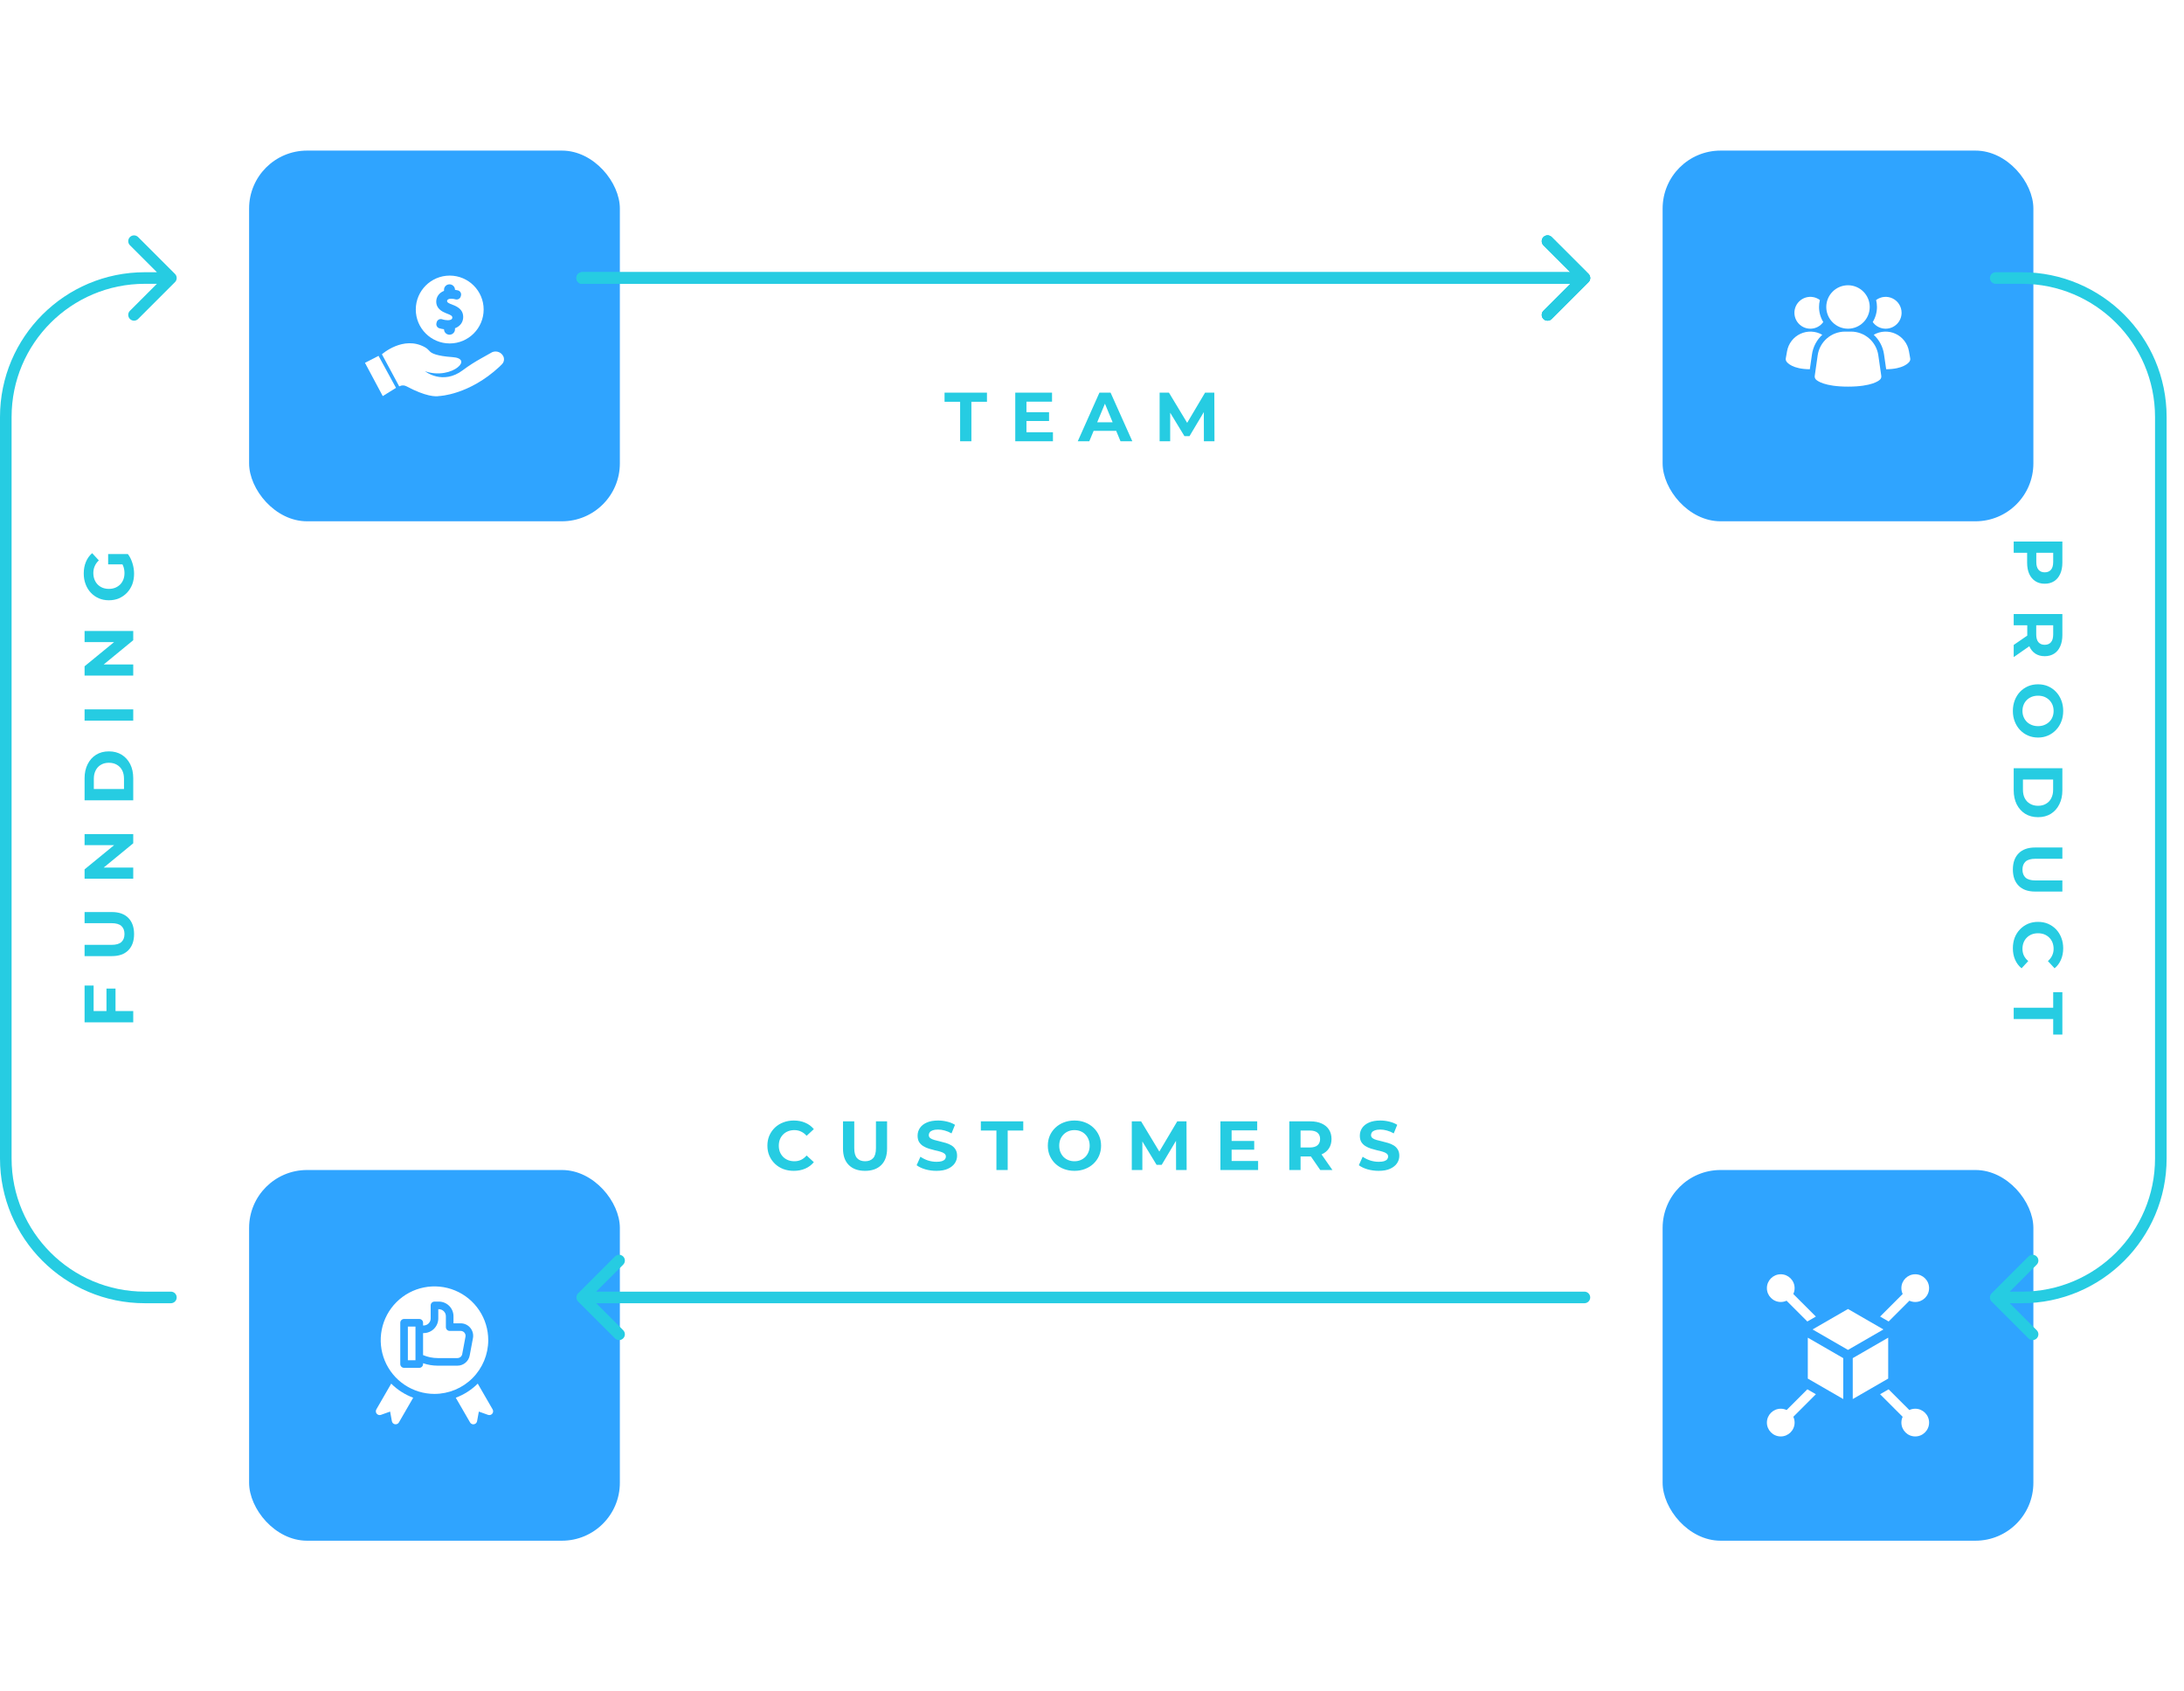 <svg width="377" height="292" viewBox="0 0 377 292" fill="none" xmlns="http://www.w3.org/2000/svg">
<path d="M18.38 174.704L18.38 170.672L19.94 170.672L19.94 174.704L18.38 174.704ZM23 174.56L23 176.504L14.6 176.504L14.6 170.156L16.16 170.156L16.16 174.56L23 174.56ZM23.144 161.268C23.144 162.46 22.812 163.392 22.148 164.064C21.484 164.736 20.536 165.072 19.304 165.072L14.6 165.072L14.6 163.128L19.232 163.128C20.032 163.128 20.608 162.964 20.96 162.636C21.312 162.308 21.488 161.848 21.488 161.256C21.488 160.664 21.312 160.204 20.96 159.876C20.608 159.548 20.032 159.384 19.232 159.384L14.6 159.384L14.6 157.464L19.304 157.464C20.536 157.464 21.484 157.8 22.148 158.472C22.812 159.144 23.144 160.076 23.144 161.268ZM23 151.703L14.6 151.703L14.6 150.095L20.648 145.139L20.648 145.919L14.6 145.919L14.6 143.999L23 143.999L23 145.595L16.952 150.563L16.952 149.783L23 149.783L23 151.703ZM23 138.171L14.6 138.171L14.6 134.355C14.6 133.443 14.776 132.639 15.128 131.943C15.472 131.247 15.956 130.703 16.58 130.311C17.204 129.919 17.944 129.723 18.8 129.723C19.648 129.723 20.388 129.919 21.02 130.311C21.644 130.703 22.132 131.247 22.484 131.943C22.828 132.639 23 133.443 23 134.355L23 138.171ZM21.404 136.227L21.404 134.451C21.404 133.891 21.3 133.407 21.092 132.999C20.876 132.583 20.572 132.263 20.18 132.039C19.788 131.807 19.328 131.691 18.8 131.691C18.264 131.691 17.804 131.807 17.42 132.039C17.028 132.263 16.728 132.583 16.52 132.999C16.304 133.407 16.196 133.891 16.196 134.451L16.196 136.227L21.404 136.227ZM23 124.417L14.6 124.417L14.6 122.473L23 122.473L23 124.417ZM23 116.64L14.6 116.64L14.6 115.032L20.648 110.076L20.648 110.856L14.6 110.856L14.6 108.936L23 108.936L23 110.532L16.952 115.5L16.952 114.72L23 114.72L23 116.64ZM23.144 99.052C23.144 99.716 23.04 100.329 22.832 100.889C22.616 101.441 22.312 101.925 21.92 102.341C21.528 102.749 21.068 103.069 20.54 103.301C20.012 103.525 19.432 103.637 18.8 103.637C18.168 103.637 17.588 103.525 17.06 103.301C16.532 103.069 16.072 102.745 15.68 102.329C15.288 101.913 14.988 101.425 14.78 100.865C14.564 100.305 14.456 99.689 14.456 99.016C14.456 98.272 14.58 97.605 14.828 97.013C15.076 96.412 15.436 95.909 15.908 95.501L17.06 96.749C16.74 97.052 16.504 97.385 16.352 97.745C16.192 98.105 16.112 98.496 16.112 98.921C16.112 99.329 16.176 99.701 16.304 100.037C16.432 100.373 16.616 100.665 16.856 100.913C17.096 101.153 17.38 101.341 17.708 101.477C18.036 101.605 18.4 101.669 18.8 101.669C19.192 101.669 19.552 101.605 19.88 101.477C20.208 101.341 20.496 101.153 20.744 100.913C20.984 100.665 21.168 100.377 21.296 100.049C21.424 99.713 21.488 99.344 21.488 98.945C21.488 98.561 21.428 98.189 21.308 97.829C21.18 97.46 20.968 97.105 20.672 96.76L22.076 95.656C22.42 96.112 22.684 96.644 22.868 97.252C23.052 97.853 23.144 98.453 23.144 99.052ZM21.824 97.433L18.668 97.433L18.668 95.656L22.076 95.656L21.824 97.433Z" fill="#26CCE2"/>
<path d="M347.604 93.496L356.004 93.496L356.004 97.132C356.004 97.884 355.88 98.532 355.632 99.076C355.392 99.62 355.044 100.04 354.588 100.336C354.132 100.632 353.588 100.78 352.956 100.78C352.332 100.78 351.792 100.632 351.336 100.336C350.88 100.04 350.528 99.62 350.28 99.076C350.04 98.532 349.92 97.884 349.92 97.132L349.92 94.576L350.796 95.44L347.604 95.44L347.604 93.496ZM350.58 95.44L351.504 94.576L351.504 97.024C351.504 97.624 351.632 98.072 351.888 98.368C352.144 98.664 352.5 98.812 352.956 98.812C353.42 98.812 353.78 98.664 354.036 98.368C354.292 98.072 354.42 97.624 354.42 97.024L354.42 94.576L355.344 95.44L350.58 95.44ZM347.604 106.008L356.004 106.008L356.004 109.644C356.004 110.396 355.88 111.044 355.632 111.588C355.392 112.132 355.044 112.552 354.588 112.848C354.132 113.144 353.588 113.292 352.956 113.292C352.332 113.292 351.792 113.144 351.336 112.848C350.888 112.552 350.544 112.132 350.304 111.588C350.064 111.044 349.944 110.396 349.944 109.644L349.944 107.088L350.796 107.952L347.604 107.952L347.604 106.008ZM347.604 111.348L350.652 109.248L350.652 111.324L347.604 113.448L347.604 111.348ZM350.58 107.952L351.492 107.088L351.492 109.536C351.492 110.136 351.62 110.584 351.876 110.88C352.14 111.176 352.5 111.324 352.956 111.324C353.42 111.324 353.78 111.176 354.036 110.88C354.292 110.584 354.42 110.136 354.42 109.536L354.42 107.088L355.344 107.952L350.58 107.952ZM347.46 122.752C347.46 122.088 347.568 121.472 347.784 120.904C348 120.344 348.304 119.856 348.696 119.44C349.088 119.032 349.548 118.712 350.076 118.48C350.604 118.256 351.18 118.144 351.804 118.144C352.428 118.144 353.004 118.256 353.532 118.48C354.06 118.712 354.52 119.036 354.912 119.452C355.304 119.868 355.608 120.356 355.824 120.916C356.04 121.476 356.148 122.084 356.148 122.74C356.148 123.404 356.04 124.012 355.824 124.564C355.608 125.124 355.304 125.608 354.912 126.016C354.52 126.432 354.06 126.756 353.532 126.988C353.012 127.22 352.436 127.336 351.804 127.336C351.18 127.336 350.6 127.22 350.064 126.988C349.536 126.756 349.076 126.432 348.684 126.016C348.3 125.608 348 125.124 347.784 124.564C347.568 124.012 347.46 123.408 347.46 122.752ZM349.116 122.74C349.116 123.116 349.18 123.46 349.308 123.772C349.436 124.092 349.62 124.372 349.86 124.612C350.1 124.852 350.384 125.036 350.712 125.164C351.04 125.3 351.404 125.368 351.804 125.368C352.204 125.368 352.568 125.3 352.896 125.164C353.224 125.036 353.508 124.852 353.748 124.612C353.988 124.38 354.172 124.104 354.3 123.784C354.428 123.464 354.492 123.116 354.492 122.74C354.492 122.364 354.428 122.016 354.3 121.696C354.172 121.384 353.988 121.108 353.748 120.868C353.508 120.628 353.224 120.44 352.896 120.304C352.568 120.176 352.204 120.112 351.804 120.112C351.412 120.112 351.048 120.176 350.712 120.304C350.384 120.44 350.1 120.624 349.86 120.856C349.62 121.096 349.436 121.376 349.308 121.696C349.18 122.016 349.116 122.364 349.116 122.74ZM347.604 132.637L356.004 132.637L356.004 136.453C356.004 137.365 355.828 138.169 355.476 138.865C355.132 139.561 354.648 140.105 354.024 140.497C353.4 140.889 352.66 141.085 351.804 141.085C350.956 141.085 350.216 140.889 349.584 140.497C348.96 140.105 348.472 139.561 348.12 138.865C347.776 138.169 347.604 137.365 347.604 136.453L347.604 132.637ZM349.2 134.581L349.2 136.357C349.2 136.917 349.304 137.401 349.512 137.809C349.728 138.225 350.032 138.545 350.424 138.769C350.816 139.001 351.276 139.117 351.804 139.117C352.34 139.117 352.8 139.001 353.184 138.769C353.576 138.545 353.876 138.225 354.084 137.809C354.3 137.401 354.408 136.917 354.408 136.357L354.408 134.581L349.2 134.581ZM347.46 150.123C347.46 148.931 347.792 147.999 348.456 147.327C349.12 146.655 350.068 146.319 351.3 146.319L356.004 146.319L356.004 148.263L351.372 148.263C350.572 148.263 349.996 148.427 349.644 148.755C349.292 149.083 349.116 149.543 349.116 150.135C349.116 150.727 349.292 151.187 349.644 151.515C349.996 151.843 350.572 152.007 351.372 152.007L356.004 152.007L356.004 153.927L351.3 153.927C350.068 153.927 349.12 153.591 348.456 152.919C347.792 152.247 347.46 151.315 347.46 150.123ZM347.46 163.708C347.46 163.06 347.564 162.456 347.772 161.896C347.988 161.344 348.292 160.864 348.684 160.456C349.076 160.048 349.536 159.728 350.064 159.496C350.592 159.272 351.172 159.16 351.804 159.16C352.436 159.16 353.016 159.272 353.544 159.496C354.072 159.728 354.532 160.048 354.924 160.456C355.316 160.872 355.616 161.356 355.824 161.908C356.04 162.46 356.148 163.064 356.148 163.72C356.148 164.448 356.02 165.104 355.764 165.688C355.516 166.28 355.148 166.776 354.66 167.176L353.508 165.928C353.836 165.64 354.08 165.32 354.24 164.968C354.408 164.616 354.492 164.232 354.492 163.816C354.492 163.424 354.428 163.064 354.3 162.736C354.172 162.408 353.988 162.124 353.748 161.884C353.508 161.644 353.224 161.456 352.896 161.32C352.568 161.192 352.204 161.128 351.804 161.128C351.404 161.128 351.04 161.192 350.712 161.32C350.384 161.456 350.1 161.644 349.86 161.884C349.62 162.124 349.436 162.408 349.308 162.736C349.18 163.064 349.116 163.424 349.116 163.816C349.116 164.232 349.196 164.616 349.356 164.968C349.524 165.32 349.776 165.64 350.112 165.928L348.96 167.176C348.472 166.776 348.1 166.28 347.844 165.688C347.588 165.104 347.46 164.444 347.46 163.708ZM347.604 173.987L354.42 173.987L354.42 171.299L356.004 171.299L356.004 178.619L354.42 178.619L354.42 175.931L347.604 175.931L347.604 173.987Z" fill="#26CCE2"/>
<path d="M165.736 76.186V69.37H163.048V67.786H170.368V69.37H167.68V76.186H165.736ZM177.042 71.17H181.086V72.682H177.042V71.17ZM177.186 74.626H181.758V76.186H175.254V67.786H181.602V69.346H177.186V74.626ZM186.041 76.186L189.785 67.786H191.705L195.461 76.186H193.421L190.349 68.77H191.117L188.033 76.186H186.041ZM187.913 74.386L188.429 72.91H192.749L193.277 74.386H187.913ZM200.172 76.186V67.786H201.78L205.356 73.714H204.504L208.02 67.786H209.616L209.64 76.186H207.816L207.804 70.582H208.14L205.332 75.298H204.456L201.588 70.582H201.996V76.186H200.172Z" fill="#26CCE2"/>
<path d="M137.016 202.144C136.368 202.144 135.764 202.04 135.204 201.832C134.652 201.616 134.172 201.312 133.764 200.92C133.356 200.528 133.036 200.068 132.804 199.54C132.58 199.012 132.468 198.432 132.468 197.8C132.468 197.168 132.58 196.588 132.804 196.06C133.036 195.532 133.356 195.072 133.764 194.68C134.18 194.288 134.664 193.988 135.216 193.78C135.768 193.564 136.372 193.456 137.028 193.456C137.756 193.456 138.412 193.584 138.996 193.84C139.588 194.088 140.084 194.456 140.484 194.944L139.236 196.096C138.948 195.768 138.628 195.524 138.276 195.364C137.924 195.196 137.54 195.112 137.124 195.112C136.732 195.112 136.372 195.176 136.044 195.304C135.716 195.432 135.432 195.616 135.192 195.856C134.952 196.096 134.764 196.38 134.628 196.708C134.5 197.036 134.436 197.4 134.436 197.8C134.436 198.2 134.5 198.564 134.628 198.892C134.764 199.22 134.952 199.504 135.192 199.744C135.432 199.984 135.716 200.168 136.044 200.296C136.372 200.424 136.732 200.488 137.124 200.488C137.54 200.488 137.924 200.408 138.276 200.248C138.628 200.08 138.948 199.828 139.236 199.492L140.484 200.644C140.084 201.132 139.588 201.504 138.996 201.76C138.412 202.016 137.752 202.144 137.016 202.144ZM149.322 202.144C148.13 202.144 147.198 201.812 146.526 201.148C145.854 200.484 145.518 199.536 145.518 198.304V193.6H147.462V198.232C147.462 199.032 147.626 199.608 147.954 199.96C148.282 200.312 148.742 200.488 149.334 200.488C149.926 200.488 150.386 200.312 150.714 199.96C151.042 199.608 151.206 199.032 151.206 198.232V193.6H153.126V198.304C153.126 199.536 152.79 200.484 152.118 201.148C151.446 201.812 150.514 202.144 149.322 202.144ZM161.647 202.144C160.975 202.144 160.331 202.056 159.715 201.88C159.099 201.696 158.603 201.46 158.227 201.172L158.887 199.708C159.247 199.964 159.671 200.176 160.159 200.344C160.655 200.504 161.155 200.584 161.659 200.584C162.043 200.584 162.351 200.548 162.583 200.476C162.823 200.396 162.999 200.288 163.111 200.152C163.223 200.016 163.279 199.86 163.279 199.684C163.279 199.46 163.191 199.284 163.015 199.156C162.839 199.02 162.607 198.912 162.319 198.832C162.031 198.744 161.711 198.664 161.359 198.592C161.015 198.512 160.667 198.416 160.315 198.304C159.971 198.192 159.655 198.048 159.367 197.872C159.079 197.696 158.843 197.464 158.659 197.176C158.483 196.888 158.395 196.52 158.395 196.072C158.395 195.592 158.523 195.156 158.779 194.764C159.043 194.364 159.435 194.048 159.955 193.816C160.483 193.576 161.143 193.456 161.935 193.456C162.463 193.456 162.983 193.52 163.495 193.648C164.007 193.768 164.459 193.952 164.851 194.2L164.251 195.676C163.859 195.452 163.467 195.288 163.075 195.184C162.683 195.072 162.299 195.016 161.923 195.016C161.547 195.016 161.239 195.06 160.999 195.148C160.759 195.236 160.587 195.352 160.483 195.496C160.379 195.632 160.327 195.792 160.327 195.976C160.327 196.192 160.415 196.368 160.591 196.504C160.767 196.632 160.999 196.736 161.287 196.816C161.575 196.896 161.891 196.976 162.235 197.056C162.587 197.136 162.935 197.228 163.279 197.332C163.631 197.436 163.951 197.576 164.239 197.752C164.527 197.928 164.759 198.16 164.935 198.448C165.119 198.736 165.211 199.1 165.211 199.54C165.211 200.012 165.079 200.444 164.815 200.836C164.551 201.228 164.155 201.544 163.627 201.784C163.107 202.024 162.447 202.144 161.647 202.144ZM172.002 202V195.184H169.314V193.6H176.634V195.184H173.946V202H172.002ZM185.483 202.144C184.819 202.144 184.203 202.036 183.635 201.82C183.075 201.604 182.587 201.3 182.171 200.908C181.763 200.516 181.443 200.056 181.211 199.528C180.987 199 180.875 198.424 180.875 197.8C180.875 197.176 180.987 196.6 181.211 196.072C181.443 195.544 181.767 195.084 182.183 194.692C182.599 194.3 183.087 193.996 183.647 193.78C184.207 193.564 184.815 193.456 185.471 193.456C186.135 193.456 186.743 193.564 187.295 193.78C187.855 193.996 188.339 194.3 188.747 194.692C189.163 195.084 189.487 195.544 189.719 196.072C189.951 196.592 190.067 197.168 190.067 197.8C190.067 198.424 189.951 199.004 189.719 199.54C189.487 200.068 189.163 200.528 188.747 200.92C188.339 201.304 187.855 201.604 187.295 201.82C186.743 202.036 186.139 202.144 185.483 202.144ZM185.471 200.488C185.847 200.488 186.191 200.424 186.503 200.296C186.823 200.168 187.103 199.984 187.343 199.744C187.583 199.504 187.767 199.22 187.895 198.892C188.031 198.564 188.099 198.2 188.099 197.8C188.099 197.4 188.031 197.036 187.895 196.708C187.767 196.38 187.583 196.096 187.343 195.856C187.111 195.616 186.835 195.432 186.515 195.304C186.195 195.176 185.847 195.112 185.471 195.112C185.095 195.112 184.747 195.176 184.427 195.304C184.115 195.432 183.839 195.616 183.599 195.856C183.359 196.096 183.171 196.38 183.035 196.708C182.907 197.036 182.843 197.4 182.843 197.8C182.843 198.192 182.907 198.556 183.035 198.892C183.171 199.22 183.355 199.504 183.587 199.744C183.827 199.984 184.107 200.168 184.427 200.296C184.747 200.424 185.095 200.488 185.471 200.488ZM195.368 202V193.6H196.976L200.552 199.528H199.7L203.216 193.6H204.812L204.836 202H203.012L203 196.396H203.336L200.528 201.112H199.652L196.784 196.396H197.192V202H195.368ZM212.457 196.984H216.501V198.496H212.457V196.984ZM212.601 200.44H217.173V202H210.669V193.6H217.017V195.16H212.601V200.44ZM222.56 202V193.6H226.196C226.948 193.6 227.596 193.724 228.14 193.972C228.684 194.212 229.104 194.56 229.4 195.016C229.696 195.472 229.844 196.016 229.844 196.648C229.844 197.272 229.696 197.812 229.4 198.268C229.104 198.716 228.684 199.06 228.14 199.3C227.596 199.54 226.948 199.66 226.196 199.66H223.64L224.504 198.808V202H222.56ZM227.9 202L225.8 198.952H227.876L230 202H227.9ZM224.504 199.024L223.64 198.112H226.088C226.688 198.112 227.136 197.984 227.432 197.728C227.728 197.464 227.876 197.104 227.876 196.648C227.876 196.184 227.728 195.824 227.432 195.568C227.136 195.312 226.688 195.184 226.088 195.184H223.64L224.504 194.26V199.024ZM237.984 202.144C237.312 202.144 236.668 202.056 236.052 201.88C235.436 201.696 234.94 201.46 234.564 201.172L235.224 199.708C235.584 199.964 236.008 200.176 236.496 200.344C236.992 200.504 237.492 200.584 237.996 200.584C238.38 200.584 238.688 200.548 238.92 200.476C239.16 200.396 239.336 200.288 239.448 200.152C239.56 200.016 239.616 199.86 239.616 199.684C239.616 199.46 239.528 199.284 239.352 199.156C239.176 199.02 238.944 198.912 238.656 198.832C238.368 198.744 238.048 198.664 237.696 198.592C237.352 198.512 237.004 198.416 236.652 198.304C236.308 198.192 235.992 198.048 235.704 197.872C235.416 197.696 235.18 197.464 234.996 197.176C234.82 196.888 234.732 196.52 234.732 196.072C234.732 195.592 234.86 195.156 235.116 194.764C235.38 194.364 235.772 194.048 236.292 193.816C236.82 193.576 237.48 193.456 238.272 193.456C238.8 193.456 239.32 193.52 239.832 193.648C240.344 193.768 240.796 193.952 241.188 194.2L240.588 195.676C240.196 195.452 239.804 195.288 239.412 195.184C239.02 195.072 238.636 195.016 238.26 195.016C237.884 195.016 237.576 195.06 237.336 195.148C237.096 195.236 236.924 195.352 236.82 195.496C236.716 195.632 236.664 195.792 236.664 195.976C236.664 196.192 236.752 196.368 236.928 196.504C237.104 196.632 237.336 196.736 237.624 196.816C237.912 196.896 238.228 196.976 238.572 197.056C238.924 197.136 239.272 197.228 239.616 197.332C239.968 197.436 240.288 197.576 240.576 197.752C240.864 197.928 241.096 198.16 241.272 198.448C241.456 198.736 241.548 199.1 241.548 199.54C241.548 200.012 241.416 200.444 241.152 200.836C240.888 201.228 240.492 201.544 239.964 201.784C239.444 202.024 238.784 202.144 237.984 202.144Z" fill="#26CCE2"/>
<g filter="url(#filter0_d_2026_578)">
<rect x="33" y="16" width="64" height="64" rx="10" fill="#2FA4FF"/>
<g clip-path="url(#clip0_2026_578)">
<path d="M67.63 37.582C64.4 37.582 61.773 40.209 61.773 43.438C61.773 46.668 64.4 49.295 67.63 49.295C70.859 49.295 73.487 46.668 73.487 43.438C73.487 40.209 70.859 37.582 67.63 37.582ZM68.54 46.671V46.848C68.54 47.367 68.114 47.789 67.592 47.789C67.069 47.789 66.645 47.367 66.645 46.848V46.845C66.359 46.809 66.072 46.749 65.82 46.67C65.458 46.555 65.247 46.175 65.338 45.803L65.379 45.64C65.425 45.444 65.549 45.279 65.726 45.179C65.906 45.078 66.12 45.057 66.317 45.121C66.485 45.179 66.682 45.224 66.889 45.252C67.028 45.275 67.163 45.285 67.302 45.285C67.592 45.285 68.08 45.225 68.08 44.821C68.08 44.597 67.932 44.415 67.177 44.146C67.038 44.098 66.904 44.043 66.771 43.982C65.797 43.551 65.303 42.914 65.303 42.091C65.303 41.244 65.801 40.552 66.645 40.215V40.028C66.645 39.509 67.069 39.087 67.592 39.087C68.114 39.087 68.54 39.509 68.54 40.028V40.036C68.715 40.056 68.884 40.089 69.054 40.134C69.245 40.185 69.403 40.308 69.501 40.478C69.598 40.648 69.624 40.847 69.572 41.037L69.531 41.18C69.427 41.563 69.018 41.79 68.623 41.682C68.522 41.655 68.407 41.627 68.286 41.605C68.162 41.585 68.021 41.574 67.871 41.574C67.448 41.574 67.174 41.728 67.174 41.968C67.174 42.205 67.384 42.344 68.191 42.644L68.41 42.729C69.466 43.181 69.957 43.813 69.957 44.722C69.957 45.618 69.431 46.336 68.54 46.671Z" fill="white"/>
<path d="M58.953 56.697C59.321 56.489 59.769 56.485 60.142 56.684C63.535 58.489 65.19 58.494 65.822 58.375C65.822 58.375 70.958 58.206 76.224 53.306L76.647 52.883C77.03 52.5 77.109 51.909 76.842 51.44C76.404 50.67 75.396 50.448 74.676 50.963L73.035 51.884C71.949 52.493 70.893 53.157 69.9 53.908C66.413 56.545 63.36 54.09 63.36 54.09C65.72 54.919 67.998 54.248 69.019 53.406C69.954 52.666 69.922 51.778 68.11 51.655C65.323 51.467 64.46 50.964 64.193 50.658C63.951 50.381 63.677 50.132 63.356 49.953C59.617 47.865 55.926 51.163 55.926 51.163L56.137 51.555L58.525 55.99L58.893 56.674C58.905 56.695 58.93 56.706 58.953 56.697" fill="white"/>
<path d="M55.344 51.438L58.358 56.964L56.07 58.387L53 52.638L55.344 51.438Z" fill="white"/>
</g>
</g>
<g filter="url(#filter1_d_2026_578)">
<rect x="277" y="16" width="64" height="64" rx="10" fill="#2FA4FF"/>
<path d="M314.233 51.328C314.067 50.199 313.502 49.166 312.639 48.418C311.777 47.67 310.675 47.255 309.533 47.25H308.469C307.328 47.255 306.226 47.67 305.363 48.418C304.501 49.166 303.936 50.199 303.769 51.328L303.259 54.894C303.243 55.009 303.254 55.127 303.291 55.237C303.328 55.347 303.39 55.448 303.472 55.53C303.672 55.73 304.899 56.75 309.002 56.75C313.105 56.75 314.329 55.734 314.532 55.53C314.615 55.448 314.677 55.347 314.714 55.237C314.751 55.127 314.762 55.009 314.745 54.894L314.233 51.328Z" fill="white"/>
<path d="M304.561 47.8C303.594 48.691 302.966 49.888 302.781 51.19L302.411 53.75C299.441 53.73 298.541 52.65 298.391 52.43C298.333 52.35 298.291 52.259 298.269 52.163C298.247 52.067 298.244 51.967 298.261 51.87L298.481 50.63C298.595 49.982 298.865 49.371 299.266 48.849C299.667 48.327 300.187 47.91 300.784 47.632C301.381 47.354 302.036 47.225 302.693 47.254C303.35 47.283 303.991 47.47 304.561 47.8Z" fill="white"/>
<path d="M319.739 51.87C319.756 51.967 319.753 52.067 319.731 52.163C319.709 52.259 319.667 52.35 319.609 52.43C319.459 52.65 318.559 53.73 315.589 53.75L315.219 51.19C315.035 49.888 314.406 48.691 313.439 47.8C314.009 47.47 314.65 47.283 315.307 47.254C315.965 47.225 316.62 47.354 317.216 47.632C317.813 47.91 318.334 48.327 318.735 48.849C319.136 49.371 319.405 49.982 319.519 50.63L319.739 51.87Z" fill="white"/>
<path d="M304.73 45.6C304.478 45.957 304.144 46.248 303.756 46.448C303.368 46.648 302.937 46.752 302.5 46.75C302.064 46.75 301.635 46.647 301.247 46.448C300.859 46.249 300.524 45.961 300.269 45.608C300.014 45.255 299.847 44.846 299.781 44.415C299.716 43.984 299.753 43.544 299.891 43.13C300.029 42.717 300.263 42.342 300.574 42.037C300.885 41.732 301.264 41.505 301.68 41.375C302.096 41.245 302.537 41.216 302.966 41.29C303.396 41.364 303.801 41.539 304.15 41.8C304.05 42.192 303.999 42.595 304 43C304.001 43.917 304.253 44.816 304.73 45.6Z" fill="white"/>
<path d="M318.25 44C318.25 44.361 318.179 44.719 318.041 45.053C317.903 45.386 317.7 45.69 317.445 45.945C317.189 46.2 316.886 46.403 316.552 46.541C316.218 46.679 315.861 46.75 315.5 46.75C315.063 46.752 314.632 46.648 314.244 46.448C313.855 46.248 313.521 45.957 313.27 45.6C313.746 44.816 313.999 43.917 314 43C314 42.595 313.95 42.192 313.85 41.8C314.258 41.494 314.744 41.307 315.253 41.261C315.761 41.215 316.273 41.312 316.729 41.54C317.186 41.769 317.57 42.12 317.839 42.554C318.107 42.989 318.25 43.489 318.25 44Z" fill="white"/>
<path d="M309 46.75C311.071 46.75 312.75 45.071 312.75 43C312.75 40.929 311.071 39.25 309 39.25C306.929 39.25 305.25 40.929 305.25 43C305.25 45.071 306.929 46.75 309 46.75Z" fill="white"/>
</g>
<path d="M100.5 47C99.948 47 99.5 47.448 99.5 48C99.5 48.552 99.948 49 100.5 49V47ZM274.207 48.707C274.598 48.317 274.598 47.683 274.207 47.293L267.843 40.929C267.453 40.538 266.819 40.538 266.429 40.929C266.038 41.319 266.038 41.953 266.429 42.343L272.086 48L266.429 53.657C266.038 54.047 266.038 54.681 266.429 55.071C266.819 55.462 267.453 55.462 267.843 55.071L274.207 48.707ZM100.5 49H273.5V47H100.5V49Z" fill="#26CCE2"/>
<path d="M100.5 47C99.948 47 99.5 47.448 99.5 48C99.5 48.552 99.948 49 100.5 49V47ZM274.207 48.707C274.598 48.317 274.598 47.683 274.207 47.293L267.843 40.929C267.453 40.538 266.819 40.538 266.429 40.929C266.038 41.319 266.038 41.953 266.429 42.343L272.086 48L266.429 53.657C266.038 54.047 266.038 54.681 266.429 55.071C266.819 55.462 267.453 55.462 267.843 55.071L274.207 48.707ZM100.5 49H273.5V47H100.5V49Z" fill="#26CCE2"/>
<g filter="url(#filter2_d_2026_578)">
<rect x="277" y="192" width="64" height="64" rx="10" fill="#2FA4FF"/>
<g clip-path="url(#clip1_2026_578)">
<path d="M298.406 233.441C298.098 233.296 297.754 233.214 297.392 233.214C296.073 233.214 295 234.288 295 235.607C295 236.927 296.073 238 297.392 238C298.71 238 299.783 236.927 299.783 235.607C299.783 235.249 299.704 234.91 299.563 234.605L303.456 230.711L301.985 229.862L298.406 233.441Z" fill="white"/>
<path d="M319.601 214.564C319.907 214.706 320.247 214.786 320.606 214.786C321.924 214.786 322.997 213.712 322.997 212.393C322.997 211.073 321.924 210 320.606 210C319.287 210 318.214 211.073 318.214 212.393C318.214 212.755 318.295 213.098 318.439 213.405L314.543 217.302L316.014 218.151L319.601 214.564Z" fill="white"/>
<path d="M299.557 213.408C299.702 213.1 299.783 212.756 299.783 212.393C299.783 211.073 298.71 210 297.392 210C296.073 210 295 211.073 295 212.393C295 213.712 296.073 214.786 297.392 214.786C297.749 214.786 298.088 214.706 298.393 214.565L301.981 218.152L303.452 217.303L299.557 213.408Z" fill="white"/>
<path d="M315.938 220.947L309.82 224.479V231.544L315.938 228.011V220.947Z" fill="white"/>
<path d="M308.178 224.479L302.061 220.947V228.011L308.178 231.544V224.479Z" fill="white"/>
<path d="M308.999 215.994L302.881 219.526L308.999 223.059L315.117 219.526L308.999 215.994Z" fill="white"/>
<path d="M320.606 233.214C320.243 233.214 319.898 233.296 319.589 233.442L316.01 229.864L314.539 230.713L318.434 234.608C318.294 234.912 318.215 235.251 318.215 235.607C318.215 236.927 319.288 238 320.606 238C321.925 238 322.998 236.927 322.998 235.607C322.998 234.288 321.925 233.214 320.606 233.214Z" fill="white"/>
</g>
</g>
<g filter="url(#filter3_d_2026_578)">
<rect x="33" y="192" width="64" height="64" rx="10" fill="#2FA4FF"/>
<path d="M75.035 233.328L72.469 228.881C71.393 229.954 70.099 230.783 68.676 231.312L71.139 235.579C71.206 235.696 71.308 235.788 71.429 235.845C71.551 235.902 71.687 235.921 71.819 235.898C71.952 235.875 72.074 235.812 72.169 235.717C72.265 235.623 72.329 235.501 72.353 235.369L72.657 233.708L74.247 234.275C74.373 234.32 74.511 234.326 74.641 234.29C74.77 234.255 74.886 234.18 74.972 234.077C75.058 233.974 75.11 233.846 75.122 233.712C75.133 233.578 75.103 233.444 75.035 233.328Z" fill="white"/>
<path d="M54.965 233.328C54.898 233.444 54.868 233.578 54.879 233.711C54.891 233.845 54.943 233.972 55.029 234.075C55.115 234.178 55.23 234.252 55.359 234.288C55.489 234.323 55.626 234.319 55.752 234.274L57.342 233.706L57.647 235.368C57.67 235.5 57.735 235.621 57.83 235.716C57.925 235.811 58.047 235.874 58.18 235.896C58.312 235.919 58.448 235.901 58.57 235.844C58.692 235.787 58.793 235.694 58.86 235.578L61.324 231.312C59.9 230.783 58.607 229.955 57.531 228.883L54.965 233.328Z" fill="white"/>
<path d="M61.719 219.031H60.406V224.844H61.719V219.031Z" fill="white"/>
<path d="M74.281 221.375C74.281 219.539 73.737 217.745 72.717 216.219C71.697 214.692 70.248 213.503 68.552 212.8C66.856 212.098 64.99 211.914 63.189 212.272C61.389 212.63 59.735 213.514 58.437 214.812C57.139 216.11 56.255 217.764 55.897 219.564C55.539 221.365 55.723 223.231 56.425 224.927C57.128 226.623 58.317 228.072 59.844 229.092C61.37 230.112 63.164 230.656 65 230.656C67.461 230.653 69.82 229.675 71.56 227.935C73.3 226.195 74.278 223.836 74.281 221.375ZM68.959 225.781H65.552C64.694 225.78 63.842 225.637 63.031 225.358V225.5C63.031 225.674 62.962 225.841 62.839 225.964C62.716 226.087 62.549 226.156 62.375 226.156H59.75C59.576 226.156 59.409 226.087 59.286 225.964C59.163 225.841 59.094 225.674 59.094 225.5V218.375C59.094 218.201 59.163 218.034 59.286 217.911C59.409 217.788 59.576 217.719 59.75 217.719H62.375C62.549 217.719 62.716 217.788 62.839 217.911C62.962 218.034 63.031 218.201 63.031 218.375V218.844H63.125C63.448 218.844 63.758 218.715 63.986 218.487C64.215 218.258 64.343 217.948 64.343 217.625V215.375C64.344 215.201 64.413 215.034 64.536 214.911C64.659 214.788 64.826 214.719 65 214.719H65.75C66.082 214.719 66.412 214.784 66.719 214.911C67.026 215.039 67.305 215.225 67.54 215.46C67.775 215.695 67.962 215.974 68.089 216.281C68.216 216.588 68.281 216.918 68.281 217.25V218.469H69.522C69.839 218.469 70.152 218.539 70.439 218.673C70.725 218.808 70.979 219.004 71.181 219.248C71.384 219.492 71.53 219.777 71.609 220.084C71.689 220.391 71.7 220.711 71.642 221.023L71.079 224.023C70.986 224.517 70.724 224.963 70.337 225.284C69.949 225.606 69.462 225.781 68.959 225.781Z" fill="white"/>
<path d="M69.522 219.781H67.625C67.451 219.781 67.284 219.712 67.161 219.589C67.038 219.466 66.969 219.299 66.968 219.125V217.25C66.968 216.927 66.84 216.617 66.612 216.388C66.383 216.16 66.073 216.031 65.75 216.031H65.656V217.625C65.656 218.296 65.389 218.94 64.915 219.415C64.44 219.889 63.796 220.156 63.125 220.156H63.031V223.955C63.829 224.294 64.686 224.468 65.552 224.469H68.959C69.156 224.469 69.347 224.4 69.498 224.274C69.65 224.149 69.752 223.974 69.789 223.781L70.351 220.781C70.374 220.659 70.37 220.533 70.339 220.413C70.308 220.293 70.25 220.182 70.171 220.086C70.092 219.991 69.993 219.914 69.88 219.861C69.768 219.809 69.646 219.781 69.522 219.781Z" fill="white"/>
</g>
<path d="M100.5 47C99.948 47 99.5 47.448 99.5 48C99.5 48.552 99.948 49 100.5 49V47ZM274.207 48.707C274.598 48.317 274.598 47.683 274.207 47.293L267.843 40.929C267.453 40.538 266.819 40.538 266.429 40.929C266.038 41.319 266.038 41.953 266.429 42.343L272.086 48L266.429 53.657C266.038 54.047 266.038 54.681 266.429 55.071C266.819 55.462 267.453 55.462 267.843 55.071L274.207 48.707ZM100.5 49H273.5V47H100.5V49Z" fill="#26CCE2"/>
<path d="M344.5 47C343.948 47 343.5 47.448 343.5 48C343.5 48.552 343.948 49 344.5 49V47ZM343.793 223.293C343.402 223.683 343.402 224.317 343.793 224.707L350.157 231.071C350.547 231.462 351.181 231.462 351.571 231.071C351.962 230.681 351.962 230.047 351.571 229.657L345.914 224L351.571 218.343C351.962 217.953 351.962 217.319 351.571 216.929C351.181 216.538 350.547 216.538 350.157 216.929L343.793 223.293ZM344.5 49H349V47H344.5V49ZM372 72V200H374V72H372ZM349 223H344.5V225H349V223ZM372 200C372 212.703 361.703 223 349 223V225C362.807 225 374 213.807 374 200H372ZM349 49C361.703 49 372 59.297 372 72H374C374 58.193 362.807 47 349 47V49Z" fill="#26CCE2"/>
<path d="M273.5 225C274.052 225 274.5 224.552 274.5 224C274.5 223.448 274.052 223 273.5 223V225ZM99.793 223.293C99.402 223.683 99.402 224.317 99.793 224.707L106.157 231.071C106.547 231.462 107.181 231.462 107.571 231.071C107.962 230.681 107.962 230.047 107.571 229.657L101.914 224L107.571 218.343C107.962 217.953 107.962 217.319 107.571 216.929C107.181 216.538 106.547 216.538 106.157 216.929L99.793 223.293ZM273.5 223H100.5V225H273.5V223Z" fill="#26CCE2"/>
<path d="M29.5 225C30.052 225 30.5 224.552 30.5 224C30.5 223.448 30.052 223 29.5 223V225ZM30.207 48.707C30.598 48.317 30.598 47.683 30.207 47.293L23.843 40.929C23.453 40.538 22.82 40.538 22.429 40.929C22.038 41.319 22.038 41.953 22.429 42.343L28.086 48L22.429 53.657C22.038 54.047 22.038 54.681 22.429 55.071C22.82 55.462 23.453 55.462 23.843 55.071L30.207 48.707ZM29.5 223H25V225H29.5V223ZM2 200V72H0V200H2ZM25 49H29.5V47H25V49ZM2 72C2 59.297 12.297 49 25 49V47C11.193 47 0 58.193 0 72H2ZM25 223C12.297 223 2 212.703 2 200H0C0 213.807 11.193 225 25 225V223Z" fill="#26CCE2"/>
<defs>
<filter id="filter0_d_2026_578" x="17" y="0" width="116" height="116" filterUnits="userSpaceOnUse" color-interpolation-filters="sRGB">
<feFlood flood-opacity="0" result="BackgroundImageFix"/>
<feColorMatrix in="SourceAlpha" type="matrix" values="0 0 0 0 0 0 0 0 0 0 0 0 0 0 0 0 0 0 127 0" result="hardAlpha"/>
<feOffset dx="10" dy="10"/>
<feGaussianBlur stdDeviation="13"/>
<feComposite in2="hardAlpha" operator="out"/>
<feColorMatrix type="matrix" values="0 0 0 0 0.184 0 0 0 0 0.643 0 0 0 0 1 0 0 0 0.25 0"/>
<feBlend mode="normal" in2="BackgroundImageFix" result="effect1_dropShadow_2026_578"/>
<feBlend mode="normal" in="SourceGraphic" in2="effect1_dropShadow_2026_578" result="shape"/>
</filter>
<filter id="filter1_d_2026_578" x="261" y="0" width="116" height="116" filterUnits="userSpaceOnUse" color-interpolation-filters="sRGB">
<feFlood flood-opacity="0" result="BackgroundImageFix"/>
<feColorMatrix in="SourceAlpha" type="matrix" values="0 0 0 0 0 0 0 0 0 0 0 0 0 0 0 0 0 0 127 0" result="hardAlpha"/>
<feOffset dx="10" dy="10"/>
<feGaussianBlur stdDeviation="13"/>
<feComposite in2="hardAlpha" operator="out"/>
<feColorMatrix type="matrix" values="0 0 0 0 0.184 0 0 0 0 0.643 0 0 0 0 1 0 0 0 0.25 0"/>
<feBlend mode="normal" in2="BackgroundImageFix" result="effect1_dropShadow_2026_578"/>
<feBlend mode="normal" in="SourceGraphic" in2="effect1_dropShadow_2026_578" result="shape"/>
</filter>
<filter id="filter2_d_2026_578" x="261" y="176" width="116" height="116" filterUnits="userSpaceOnUse" color-interpolation-filters="sRGB">
<feFlood flood-opacity="0" result="BackgroundImageFix"/>
<feColorMatrix in="SourceAlpha" type="matrix" values="0 0 0 0 0 0 0 0 0 0 0 0 0 0 0 0 0 0 127 0" result="hardAlpha"/>
<feOffset dx="10" dy="10"/>
<feGaussianBlur stdDeviation="13"/>
<feComposite in2="hardAlpha" operator="out"/>
<feColorMatrix type="matrix" values="0 0 0 0 0.184 0 0 0 0 0.643 0 0 0 0 1 0 0 0 0.25 0"/>
<feBlend mode="normal" in2="BackgroundImageFix" result="effect1_dropShadow_2026_578"/>
<feBlend mode="normal" in="SourceGraphic" in2="effect1_dropShadow_2026_578" result="shape"/>
</filter>
<filter id="filter3_d_2026_578" x="17" y="176" width="116" height="116" filterUnits="userSpaceOnUse" color-interpolation-filters="sRGB">
<feFlood flood-opacity="0" result="BackgroundImageFix"/>
<feColorMatrix in="SourceAlpha" type="matrix" values="0 0 0 0 0 0 0 0 0 0 0 0 0 0 0 0 0 0 127 0" result="hardAlpha"/>
<feOffset dx="10" dy="10"/>
<feGaussianBlur stdDeviation="13"/>
<feComposite in2="hardAlpha" operator="out"/>
<feColorMatrix type="matrix" values="0 0 0 0 0.184 0 0 0 0 0.643 0 0 0 0 1 0 0 0 0.25 0"/>
<feBlend mode="normal" in2="BackgroundImageFix" result="effect1_dropShadow_2026_578"/>
<feBlend mode="normal" in="SourceGraphic" in2="effect1_dropShadow_2026_578" result="shape"/>
</filter>
<clipPath id="clip0_2026_578">
<rect width="24" height="24" fill="white" transform="translate(53 36)"/>
</clipPath>
<clipPath id="clip1_2026_578">
<rect width="28" height="28" fill="white" transform="translate(295 210)"/>
</clipPath>
</defs>
</svg>
